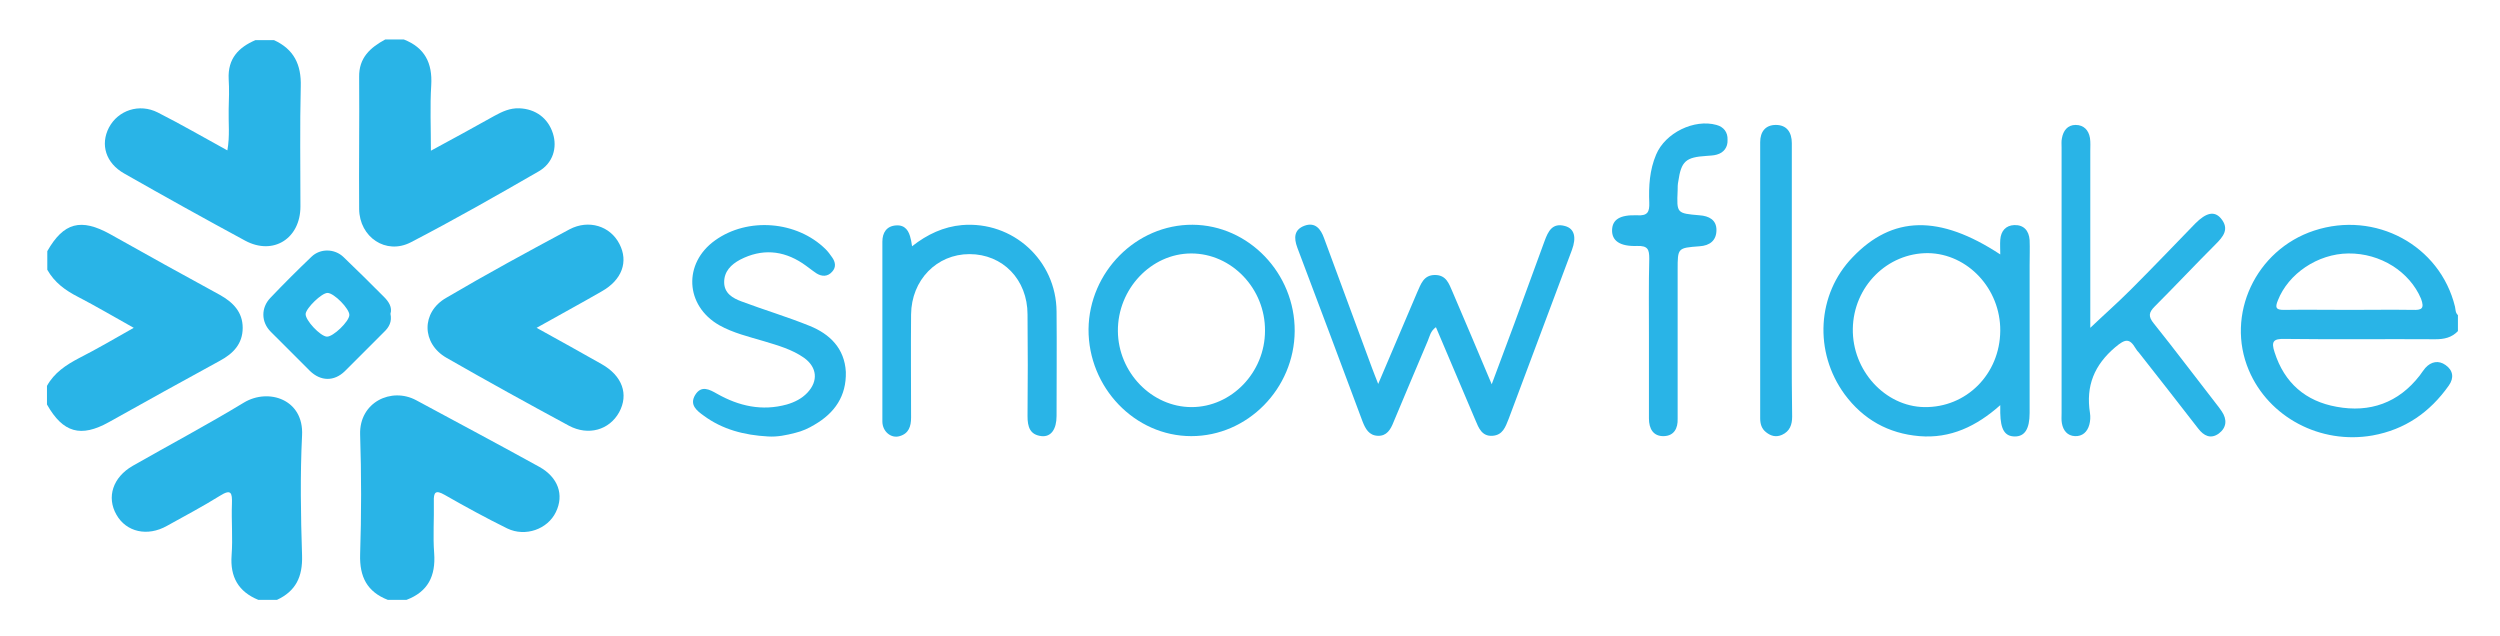 <?xml version="1.0" encoding="utf-8"?>
<!-- Generator: Adobe Illustrator 21.1.0, SVG Export Plug-In . SVG Version: 6.00 Build 0)  -->
<svg version="1.1" id="Layer_1" xmlns="http://www.w3.org/2000/svg" xmlns:xlink="http://www.w3.org/1999/xlink" x="0px" y="0px"
	 viewBox="0 0 766.4 194.9" style="enable-background:new 0 0 766.4 194.9;" xml:space="preserve">
<style type="text/css">
	.st0{fill:#4A8FE1;}
	.st1{fill:#FEFEFE;}
	.st2{fill:#716F73;}
	.st3{fill:#4D8951;}
	.st4{fill:#A6D3EA;}
	.st5{fill:#3A3868;}
	.st6{fill:#717073;}
	.st7{fill:#1B995A;}
	.st8{fill:#717B83;}
	.st9{fill:#2BA3A4;}
	.st10{fill:#717074;}
	.st11{fill:#717173;}
	.st12{fill:#707B83;}
	.st13{fill:#67A3D1;}
	.st14{fill:#2B5B68;}
	.st15{fill:#B9DCF3;}
	.st16{fill:#2A4B38;}
	.st17{fill:#83939F;}
	.st18{fill:#9DCCE8;}
	.st19{fill:#85939C;}
	.st20{fill:#82929C;}
	.st21{fill:#40A6D5;}
	.st22{fill:#2B4B39;}
	.st23{fill:#28493A;}
	.st24{fill:#2EA3A7;}
	.st25{fill:#F8FCFC;}
	.st26{fill:#568F52;}
	.st27{fill:#94C453;}
	.st28{fill:#206289;}
	.st29{fill:#F1FBFD;}
	.st30{fill:#F6FDFE;}
	.st31{fill:#F8FCFB;}
	.st32{fill:#FAFDFB;}
	.st33{fill:#F4FCFD;}
	.st34{fill:#65AC62;}
	.st35{fill:#F8FAF3;}
	.st36{fill:#5EAD5A;}
	.st37{fill:#F6FCFA;}
	.st38{fill:#85C5B8;}
	.st39{fill:#3CA0D5;}
	.st40{fill:#727A80;}
	.st41{fill:#F6FCFD;}
	.st42{fill:#FEFEFA;}
	.st43{fill:#459ED2;}
	.st44{fill:#5DAE5B;}
	.st45{fill:#5E7F47;}
	.st46{fill:#FCFCFC;}
	.st47{fill:#C1DBED;}
	.st48{fill:#FBFDF8;}
	.st49{fill:#EBF5F7;}
	.st50{fill:#294949;}
	.st51{fill:#8FC8E5;}
	.st52{fill:#F7FCFC;}
	.st53{fill:#FCFEFA;}
	.st54{fill:#4E8A56;}
	.st55{fill:#64BDE8;}
	.st56{fill:#FEFDFA;}
	.st57{fill:#FBFDFC;}
	.st58{fill:#449DD5;}
	.st59{fill:#F6FBF7;}
	.st60{fill:#279A5B;}
	.st61{fill:#30493D;}
	.st62{fill:#F5FBF9;}
	.st63{fill:#35583B;}
	.st64{fill:#323C62;}
	.st65{fill:#F8FBF9;}
	.st66{fill:#E7EFF2;}
	.st67{fill:#8DC1B6;}
	.st68{fill:#FAFCFA;}
	.st69{fill:#F1FBF9;}
	.st70{fill:#F7FEFE;}
	.st71{fill:#FDFEFA;}
	.st72{fill:#31A1A1;}
	.st73{fill:#F9FEFD;}
	.st74{fill:#FAFAFC;}
	.st75{fill:#FDFCF8;}
	.st76{fill:#2D5C60;}
	.st77{fill:#FDFCF9;}
	.st78{fill:#F9FDFB;}
	.st79{fill:#FBFBFB;}
	.st80{fill:#518B58;}
	.st81{fill:#5A82AF;}
	.st82{fill:#FDFEF8;}
	.st83{fill:#244C40;}
	.st84{fill:#266495;}
	.st85{fill:#42A0D3;}
	.st86{fill:#5B80A9;}
	.st87{fill:#2E5B63;}
	.st88{fill:#FDFBF9;}
	.st89{fill:#F8FDFB;}
	.st90{fill:#FDFDF7;}
	.st91{fill:#F3F9FB;}
	.st92{fill:#309F96;}
	.st93{fill:#93C367;}
	.st94{fill:#3B3C68;}
	.st95{fill:#E0F1F9;}
	.st96{fill:#E4F6F9;}
	.st97{fill:#FEFEF9;}
	.st98{fill:#224C38;}
	.st99{fill:#498AB2;}
	.st100{fill:#FDFDF9;}
	.st101{fill:#F9FEFE;}
	.st102{fill:#F6FCF2;}
	.st103{fill:#FEFCF9;}
	.st104{fill:#EEFCFE;}
	.st105{fill:#FDFDF8;}
	.st106{fill:#FBFDFA;}
	.st107{fill:#275962;}
	.st108{fill:#FDFEF9;}
	.st109{fill:#F2F8F2;}
	.st110{fill:#F8FBFB;}
	.st111{fill:#8A8A8A;}
	.st112{fill:#F7FEFD;}
	.st113{fill:#EFF8FB;}
	.st114{fill:#FAFCFB;}
	.st115{fill:#E5F3F8;}
	.st116{fill:#ECF7FA;}
	.st117{fill:#FDFDF6;}
	.st118{fill:#F5FDFD;}
	.st119{fill:#7799BF;}
	.st120{fill:#5C8055;}
	.st121{fill:#6EAECC;}
	.st122{fill:#FEFEF7;}
	.st123{fill:#3282B5;}
	.st124{fill:#F3FCF5;}
	.st125{fill:#F4FAFB;}
	.st126{fill:#FEF8FA;}
	.st127{fill:#F5FCF9;}
	.st128{fill:#3C9392;}
	.st129{fill:#EBF6F6;}
	.st130{fill:#98BFD6;}
	.st131{fill:#FEFDF7;}
	.st132{fill:#658796;}
	.st133{fill:#EEF7F6;}
	.st134{fill:#FAFBF5;}
	.st135{fill:#F8FCF9;}
	.st136{fill:#FDFDF4;}
	.st137{fill:#FDFBF8;}
	.st138{fill:#FDFDF5;}
	.st139{fill:#EFF9FD;}
	.st140{fill:#FDFEF6;}
	.st141{fill:#37586D;}
	.st142{fill:#FDFEF5;}
	.st143{fill:#FDFBF6;}
	.st144{fill:#324A49;}
	.st145{fill:#F8F8F9;}
	.st146{fill:#CDF5CD;}
	.st147{fill:#FEFDF3;}
	.st148{fill:#ECFBFE;}
	.st149{fill:#858585;}
	.st150{fill:#C5C5C5;}
	.st151{fill:#6C6C6C;}
	.st152{fill:#498B4F;}
	.st153{fill:#478A4D;}
	.st154{fill:#4A884D;}
	.st155{fill:#429169;}
	.st156{fill:#3CA29D;}
	.st157{fill:#518654;}
	.st158{fill:#51855F;}
	.st159{fill:#289FA0;}
	.st160{fill:#448E49;}
	.st161{fill:#458B55;}
	.st162{fill:#568356;}
	.st163{fill:#89C9ED;}
	.st164{fill:#246081;}
	.st165{fill:#206186;}
	.st166{fill:#8EC8E9;}
	.st167{fill:#2B5D7D;}
	.st168{fill:#215F80;}
	.st169{fill:#A0D4EF;}
	.st170{fill:#A4D3F2;}
	.st171{fill:#245E84;}
	.st172{fill:#69BADA;}
	.st173{fill:#9AC9D1;}
	.st174{fill:#9AC7DD;}
	.st175{fill:#3B396C;}
	.st176{fill:#3A376D;}
	.st177{fill:#3D366C;}
	.st178{fill:#6A9BC9;}
	.st179{fill:#57B156;}
	.st180{fill:#2A9762;}
	.st181{fill:#139C59;}
	.st182{fill:#169A5E;}
	.st183{fill:#139C5D;}
	.st184{fill:#129652;}
	.st185{fill:#61839B;}
	.st186{fill:#637F92;}
	.st187{fill:#289193;}
	.st188{fill:#288F8D;}
	.st189{fill:#34A3A8;}
	.st190{fill:#23A7A5;}
	.st191{fill:#36A2A8;}
	.st192{fill:#32A1A0;}
	.st193{fill:#23A7A2;}
	.st194{fill:#249A96;}
	.st195{fill:#FCFCFD;}
	.st196{fill:#FDFDFD;}
	.st197{fill:#6B7B8C;}
	.st198{fill:#4C84B0;}
	.st199{fill:#4F81BA;}
	.st200{fill:#5280B6;}
	.st201{fill:#6CA1CE;}
	.st202{fill:#6CA0CF;}
	.st203{fill:#7AA4CC;}
	.st204{fill:#71A3D5;}
	.st205{fill:#6AA3C9;}
	.st206{fill:#6EA5D6;}
	.st207{fill:#6C97B9;}
	.st208{fill:#4F6684;}
	.st209{fill:#2D5D62;}
	.st210{fill:#275C5E;}
	.st211{fill:#2B5859;}
	.st212{fill:#285C5E;}
	.st213{fill:#9FCCE5;}
	.st214{fill:#BCDBEF;}
	.st215{fill:#B5DDF9;}
	.st216{fill:#234D37;}
	.st217{fill:#2E483A;}
	.st218{fill:#8294A2;}
	.st219{fill:#256286;}
	.st220{fill:#8095A3;}
	.st221{fill:#3FA6DA;}
	.st222{fill:#62BEEC;}
	.st223{fill:#40A7D6;}
	.st224{fill:#43A3DF;}
	.st225{fill:#274C3B;}
	.st226{fill:#4C9FC8;}
	.st227{fill:#234D32;}
	.st228{fill:#2C473D;}
	.st229{fill:#27572D;}
	.st230{fill:#2D473F;}
	.st231{fill:#22A69E;}
	.st232{fill:#22A1A1;}
	.st233{fill:#378E8D;}
	.st234{fill:#268C8A;}
	.st235{fill:#40817E;}
	.st236{fill:#528E4D;}
	.st237{fill:#94C15C;}
	.st238{fill:#518D4F;}
	.st239{fill:#4B954A;}
	.st240{fill:#95C350;}
	.st241{fill:#93C451;}
	.st242{fill:#90C147;}
	.st243{fill:#90B254;}
	.st244{fill:#1A6292;}
	.st245{fill:#2F82B5;}
	.st246{fill:#3FA7DA;}
	.st247{fill:#43A5D7;}
	.st248{fill:#51ADD8;}
	.st249{fill:#57B0E2;}
	.st250{fill:#4C95B8;}
	.st251{fill:#7BC2EB;}
	.st252{fill:#7BC2E8;}
	.st253{fill:#439DCE;}
	.st254{fill:#1A66A0;}
	.st255{fill:#429FD0;}
	.st256{fill:#22669E;}
	.st257{fill:#42A1D2;}
	.st258{fill:#42A6D7;}
	.st259{fill:#4EA6CD;}
	.st260{fill:#90B15F;}
	.st261{fill:#5EAF59;}
	.st262{fill:#1568A3;}
	.st263{fill:#44A4D8;}
	.st264{fill:#2D5F86;}
	.st265{fill:#82C6B7;}
	.st266{fill:#93C6B3;}
	.st267{fill:#81C7BD;}
	.st268{fill:#8CC3BB;}
	.st269{fill:#3EA0D1;}
	.st270{fill:#429ED2;}
	.st271{fill:#449DD7;}
	.st272{fill:#3AA1DA;}
	.st273{fill:#3D9FD7;}
	.st274{fill:#439DD3;}
	.st275{fill:#69A46E;}
	.st276{fill:#74B273;}
	.st277{fill:#58AB52;}
	.st278{fill:#325946;}
	.st279{fill:#214A49;}
	.st280{fill:#244B3F;}
	.st281{fill:#3181B4;}
	.st282{fill:#1DA3A4;}
	.st283{fill:#346E9F;}
	.st284{fill:#869197;}
	.st285{fill:#53B0EA;}
	.st286{fill:#5181C0;}
	.st287{fill:#1767A6;}
	.st288{fill:#3F9FD5;}
	.st289{fill:#399291;}
	.st290{fill:#27A2A7;}
	.st291{fill:#81969C;}
	.st292{fill:#46A4D7;}
	.st293{fill:#C7DCB8;}
	.st294{fill:#B5B5B5;}
	.st295{fill:#4F9A83;}
	.st296{fill:#63BDE8;}
	.st297{fill:#95C3E7;}
	.st298{fill:#1D618B;}
	.st299{fill:#1D6286;}
	.st300{fill:#3181B5;}
	.st301{fill:#249190;}
	.st302{fill:#2C9096;}
	.st303{fill:#23918E;}
	.st304{fill:#2E939A;}
	.st305{fill:#469DD6;}
	.st306{fill:#40A0D2;}
	.st307{fill:#4B82C0;}
	.st308{fill:#809398;}
	.st309{fill:#69BCE2;}
	.st310{fill:#5BBFEB;}
	.st311{fill:#5DBEF5;}
	.st312{fill:#42A6D8;}
	.st313{fill:#39A4DC;}
	.st314{fill:#94C356;}
	.st315{fill:#95C446;}
	.st316{fill:#2B83B5;}
	.st317{fill:#2A83B8;}
	.st318{fill:#3EA7DE;}
	.st319{fill:#37A8DF;}
	.st320{fill:#7CC9F7;}
	.st321{fill:#1568A7;}
	.st322{fill:#3EA7DD;}
	.st323{fill:#3AA9DA;}
	.st324{fill:#55B0E2;}
	.st325{fill:#5FAF60;}
	.st326{fill:#16639A;}
	.st327{fill:#16689E;}
	.st328{fill:#419FCE;}
	.st329{fill:#216186;}
	.st330{fill:#21607D;}
	.st331{fill:#3BA7DD;}
	.st332{fill:#6E408A;}
	.st333{fill:#3A3A3C;}
	.st334{fill:none;}
	.st335{fill:#44546A;}
	.st336{fill:#E67C0C;}
	.st337{fill:#922A50;}
	.st338{fill:#E67C0D;}
	.st339{fill:#4471CD;}
	.st340{fill:#922B50;}
	.st341{fill:#45556B;}
	.st342{fill:#922B51;}
	.st343{fill:#4571CD;}
	.st344{fill:#46556B;}
	.st345{fill:#45556A;}
	.st346{fill:#F0B272;}
	.st347{fill:#1D94D2;}
	.st348{fill:#3C3F3F;}
	.st349{fill:#080809;}
	.st350{fill:#048DC9;}
	.st351{fill:#7496A2;}
	.st352{fill:#9DAAC1;}
	.st353{fill:#868689;}
	.st354{fill:#052C50;}
	.st355{fill:#101214;}
	.st356{fill:#191C1E;}
	.st357{fill:#242C35;}
	.st358{fill:#343C42;}
	.st359{fill:#343B44;}
	.st360{fill:#3D4A5B;}
	.st361{fill:#73AAFE;}
	.st362{fill:#4CCAFE;}
	.st363{fill:#CFE1FD;}
	.st364{fill:#87DCFE;}
	.st365{fill:#0090CC;}
	.st366{fill:#008FCC;}
	.st367{fill:none;stroke:#407DCC;stroke-width:0;stroke-linecap:round;stroke-linejoin:round;}
	.st368{fill:#407DCC;}
	.st369{fill:#15191E;}
	.st370{fill:#10191F;}
	.st371{fill:#12161B;}
	.st372{fill:#0E181E;}
	.st373{fill:#121D24;}
	.st374{fill:#3F7BC7;}
	.st375{fill:#222932;}
	.st376{fill:#22404E;}
	.st377{fill:#202831;}
	.st378{fill:#010101;}
	.st379{fill:#161A1F;}
	.st380{fill:#323C47;}
	.st381{fill:#303B48;}
	.st382{fill:#14181B;}
	.st383{fill:#353F4A;}
	.st384{fill:#194691;}
	.st385{fill:#164C96;}
	.st386{fill:#184893;}
	.st387{fill:#174A94;}
	.st388{fill:#184792;}
	.st389{fill:#184892;}
	.st390{fill:#0090CD;}
	.st391{fill:#018CCA;}
	.st392{fill:#FDBB87;}
	.st393{fill:#FE9545;}
	.st394{fill:#FE8B00;}
	.st395{fill:#DC5900;}
	.st396{fill:#DE6D45;}
	.st397{fill:#292925;}
	.st398{fill:#63A1BF;}
	.st399{fill:#61A1BF;}
	.st400{fill:#8DC53F;}
	.st401{fill:#8EC642;}
	.st402{fill:#61853A;}
	.st403{fill:#424243;}
	.st404{fill:#8EC641;}
	.st405{fill:#8DC640;}
	.st406{fill:#414142;}
	.st407{fill:#94C94C;}
	.st408{fill:#4C4C4D;}
	.st409{fill:#62863C;}
	.st410{fill:#8DC540;}
	.st411{fill:#577138;}
	.st412{fill:#A2B24F;}
	.st413{fill:#DCDF72;}
	.st414{fill:#5E3108;}
	.st415{fill:#074354;}
	.st416{fill:#04C594;}
	.st417{fill:#95AEB6;}
	.st418{fill:#4B4B4B;}
	.st419{fill:#5C5B5B;}
	.st420{fill:#ABABAB;}
	.st421{fill:#474646;}
	.st422{fill:#454444;}
	.st423{fill:#8C8C8C;}
	.st424{fill:#292828;}
	.st425{fill:#818181;}
	.st426{fill:#C1C1C1;}
	.st427{fill:#AAAAAA;}
	.st428{fill:#A1A0A0;}
	.st429{fill:#7A7879;}
	.st430{fill:#C9C9C9;}
	.st431{fill:#787878;}
	.st432{fill:#474747;}
	.st433{fill:#939393;}
	.st434{fill:#9D9D9D;}
	.st435{fill:#323131;}
	.st436{fill:#646464;}
	.st437{fill:#5F5F5F;}
	.st438{fill:#454545;}
	.st439{fill:#565555;}
	.st440{fill:#504F4F;}
	.st441{fill:#464646;}
	.st442{fill:#807F7F;}
	.st443{fill:#515050;}
	.st444{fill:#444242;}
	.st445{fill:#A8A8A8;}
	.st446{fill:#B6B6B6;}
	.st447{fill:#545454;}
	.st448{fill:#6E6E6E;}
	.st449{fill:#9C9C9C;}
	.st450{fill:#A9A9A9;}
	.st451{fill:#949494;}
	.st452{fill:#353434;}
	.st453{fill:#727272;}
	.st454{fill:#585858;}
	.st455{fill:#585757;}
	.st456{fill:#7E7D7D;}
	.st457{fill:#4C4B4B;}
	.st458{fill:#3A3A3A;}
	.st459{fill:#989898;}
	.st460{fill:#484848;}
	.st461{fill:#817F80;}
	.st462{fill:#7A7A7A;}
	.st463{fill:#5B5A5B;}
	.st464{fill:#ADADAD;}
	.st465{fill:#737373;}
	.st466{fill:#2E2D2D;}
	.st467{fill:#757575;}
	.st468{fill:#5A5959;}
	.st469{fill:#717171;}
	.st470{fill:#595859;}
	.st471{fill:#989797;}
	.st472{fill:#393939;}
	.st473{fill:#818080;}
	.st474{fill:#929292;}
	.st475{fill:#3F3F3F;}
	.st476{fill:#BEBEBE;}
	.st477{fill:#494949;}
	.st478{fill:#494848;}
	.st479{fill:#696868;}
	.st480{fill:#828181;}
	.st481{fill:#C8C8C8;}
	.st482{fill:#616060;}
	.st483{fill:#615F60;}
	.st484{fill:#686767;}
	.st485{fill:#7F7E7E;}
	.st486{fill:#B3B3B3;}
	.st487{fill:#A09F9F;}
	.st488{fill:#4D4C4C;}
	.st489{fill:#E2E2E2;}
	.st490{fill:#D8D8D8;}
	.st491{fill:#3E3E3E;}
	.st492{fill:#A4A4A4;}
	.st493{fill:#8B898A;}
	.st494{fill:#4C4C4C;}
	.st495{fill:#A3A3A3;}
	.st496{fill:#333232;}
	.st497{fill:#6C6B6B;}
	.st498{fill:#7B7A7A;}
	.st499{fill:#C0C0C0;}
	.st500{fill:#313131;}
	.st501{fill:#7C7B7B;}
	.st502{fill:#393838;}
	.st503{fill:#414141;}
	.st504{fill:#676666;}
	.st505{fill:#6F6E6E;}
	.st506{fill:#414040;}
	.st507{fill:#7F7F7F;}
	.st508{fill:#4D4D4D;}
	.st509{fill:#6A6969;}
	.st510{fill:#6B6A6A;}
	.st511{fill:#7E7E7E;}
	.st512{fill:#787777;}
	.st513{fill:#777777;}
	.st514{fill:#D5D5D5;}
	.st515{fill:#A1A1A1;}
	.st516{fill:#848384;}
	.st517{fill:#595959;}
	.st518{fill:#575757;}
	.st519{fill:#ACACAC;}
	.st520{fill:#8A8889;}
	.st521{fill:#CFCFCF;}
	.st522{fill:#CACACA;}
	.st523{fill:#8D8D8D;}
	.st524{fill:none;stroke:#A3A3A3;stroke-width:0;stroke-linecap:round;stroke-linejoin:round;}
	.st525{fill:#4D4C4D;}
	.st526{fill:#9F9F9F;}
	.st527{fill:#8B8A8A;}
	.st528{fill:#BBBBBB;}
	.st529{fill:#5B5A5A;}
	.st530{fill:#C2C2C2;}
	.st531{fill:#A6A6A6;}
	.st532{fill:#B4B4B4;}
	.st533{fill:#C6C6C6;}
	.st534{fill:#A3A2A2;}
	.st535{fill:#B7B7B7;}
	.st536{fill:#828081;}
	.st537{fill:#AFAFAF;}
	.st538{fill:#D1D1D1;}
	.st539{fill:#D3D3D3;}
	.st540{fill:#CECECE;}
	.st541{fill:#BABABA;}
	.st542{fill:#A4A3A3;}
	.st543{fill:#E0E0E0;}
	.st544{fill:#D7D7D7;}
	.st545{fill:#B1B1B1;}
	.st546{fill:#A7A7A7;}
	.st547{fill:#D2D2D2;}
	.st548{fill:#151F34;}
	.st549{filter:url(#Adobe_OpacityMaskFilter);}
	.st550{fill:#FFFFFF;}
	.st551{mask:url(#b_1_);fill:#151F34;}
	.st552{fill:#348540;}
	.st553{fill:#7DBC42;}
	.st554{fill:#55D4F5;}
	.st555{fill:#00992C;}
	.st556{fill:#1BA442;}
	.st557{fill:#F9F9F9;}
	.st558{fill:#F8F8F8;}
	.st559{fill:#F7F7F7;}
	.st560{fill:#F6F6F6;}
	.st561{fill:#F1F1F1;}
	.st562{fill:#F4F4F4;}
	.st563{fill:#F5F5F5;}
	.st564{fill:#EEEEEE;}
	.st565{fill:#EFEFEF;}
	.st566{fill:#FAFAFA;}
	.st567{fill:#F0F0F0;}
	.st568{fill:#E3E3E3;}
	.st569{fill:#019A2D;}
	.st570{fill:#029A2D;}
	.st571{fill:#019A2C;}
	.st572{fill:#242477;}
	.st573{fill:#4B67A7;}
	.st574{fill:#2AAFE3;}
	.st575{fill:#F28C3B;}
	.st576{fill:#A7856F;}
	.st577{fill:#271C17;}
	.st578{fill:#BD9377;}
	.st579{fill:#2A201C;}
	.st580{fill:#40A8CB;}
	.st581{fill:#F38D37;}
	.st582{fill:#F18100;}
	.st583{fill:#20A3C8;}
	.st584{fill:#F38E39;}
	.st585{fill:#1F1512;}
	.st586{fill:#F17D01;}
	.st587{fill:#F38F38;}
	.st588{fill:#110E0D;}
	.st589{fill:#F1840A;}
	.st590{fill:#1DA4C9;}
	.st591{fill:#0FA2C7;}
	.st592{fill:#F18101;}
	.st593{fill:#060504;}
	.st594{fill:#F18309;}
	.st595{fill:#F18304;}
	.st596{fill:#00A1C7;}
	.st597{fill:#F18302;}
	.st598{fill:#010000;}
	.st599{fill:#00A0C6;}
	.st600{fill:#F18306;}
	.st601{fill:#CB9F83;}
	.st602{fill:#1E1612;}
	.st603{fill:#0F0B0A;}
	.st604{fill:#42332B;}
	.st605{fill:#C99E82;}
	.st606{fill:#3B312D;}
	.st607{fill:#A7856E;}
	.st608{fill:#B58E74;}
	.st609{fill:#241A16;}
	.st610{fill:#211814;}
	.st611{fill:#201815;}
	.st612{fill:#030203;}
	.st613{fill:#9D1F26;}
	.st614{fill:#ECECEB;}
	.st615{fill:#E6E5E5;}
	.st616{fill:#ED1C24;}
	.st617{fill:#316FB9;}
	.st618{fill:#2E2E30;}
	.st619{fill:#29B4E7;}
</style>
<g>
	<path class="st619" d="M33.4,129.4c11.3-6.3,22.6-12.6,34-18.8c4.1-2.2,7-5.2,7-10.1c0-4.8-2.9-7.8-7-10.1
		C56.2,84.3,45,78.1,33.8,71.8c-9-5-14.3-3.6-19.3,5.2c0,1.9,0,3.8,0,5.7c2.2,3.9,5.5,6.3,9.4,8.3c5.6,2.9,11,6.1,17.1,9.5
		c-6,3.4-11.3,6.5-16.8,9.3c-4,2.1-7.6,4.5-9.8,8.5c0,1.9,0,3.8,0,5.7C19.3,132.7,24.8,134.2,33.4,129.4z"/>
	<path class="st619" d="M133.1,169.6c-0.4-5.2,0-10.5-0.1-15.8c-0.1-2.9,0.5-3.7,3.3-2.1c6.3,3.6,12.7,7.1,19.2,10.3
		c5.6,2.7,12.4,0.2,14.9-5c2.6-5.3,0.7-10.7-5.1-13.9c-12.5-6.9-25.1-13.6-37.7-20.4c-7.6-4.1-17.5,0.6-17.2,10.5
		c0.4,12.3,0.4,24.6,0,36.8c-0.2,6.8,2.1,11.4,8.5,13.9c1.9,0,3.8,0,5.7,0C131.2,181.4,133.6,176.6,133.1,169.6z"/>
	<path class="st619" d="M70.1,24.2c0.2,3.1,0.1,6.2,0,9.3c-0.1,4.1,0.4,8.2-0.4,12.6c-7.3-4-14.2-8-21.3-11.6
		c-5.7-2.9-12.2-0.7-15,4.6c-2.7,5.2-1,10.9,4.7,14.1c12.3,7,24.7,13.9,37.1,20.6c8.6,4.6,16.9-0.7,16.9-10.5
		c0-12.3-0.2-24.6,0.1-36.8c0.2-6.7-2.1-11.4-8.2-14.2c-1.9,0-3.8,0-5.7,0C73.2,14.5,69.8,17.9,70.1,24.2z"/>
	<path class="st619" d="M110.1,23.6c0.1,13.5-0.1,27,0,40.5c0.1,8.6,8.2,14.1,15.8,10.2c13.3-6.9,26.3-14.3,39.3-21.8
		c4.3-2.5,5.7-7.2,4.3-11.6c-1.5-4.7-5.3-7.5-10.3-7.7c-2.9-0.1-5.2,1-7.6,2.3c-6.3,3.5-12.6,7-19.5,10.7c0-7.2-0.3-13.7,0.1-20.1
		c0.4-6.8-2-11.5-8.4-14c-1.9,0-3.8,0-5.7,0C113.5,14.6,110,17.7,110.1,23.6z"/>
	<path class="st619" d="M92.6,170.3c-0.4-12.3-0.6-24.6,0-36.8c0.6-11.1-10.3-14.6-17.8-10.1c-11.2,6.8-22.7,12.9-34.1,19.4
		c-6.1,3.5-8.1,9.6-5,15c3,5.3,9.5,6.8,15.5,3.4c5.4-3,10.9-5.9,16.2-9.2c3.5-2.2,3.8-0.9,3.7,2.4c-0.2,5.3,0.3,10.5-0.1,15.8
		c-0.5,6.7,2.1,11.2,8.2,13.7c1.9,0,3.8,0,5.7,0C90.7,181.2,92.8,176.8,92.6,170.3z"/>
	<path class="st619" d="M709.4,70.7c-17.9,5.9-27.2,25.8-20,42.8c6.1,14.4,21.9,22.8,37.9,20c10-1.8,17.6-7.1,23.4-15.3
		c1.7-2.4,1.3-4.7-1-6.3c-2.1-1.5-4.4-1.1-6.2,0.9c-0.6,0.7-1.1,1.5-1.7,2.3c-6.5,8.4-15.3,11.5-25.5,9.6c-9.5-1.7-16-7.3-19-16.7
		c-1.1-3.3-0.4-4.2,3.1-4.1c15.4,0.2,30.8,0,46.2,0.1c2.7,0,5-0.5,6.9-2.5c0-1.6,0-3.2,0-4.9c-0.8-0.7-0.7-1.7-0.9-2.6
		C748,75.2,728.2,64.5,709.4,70.7z M739.7,95c-6.5-0.1-12.9,0-19.4,0c-6.7,0-13.5-0.1-20.2,0c-2.4,0-2.7-0.7-1.8-2.9
		c3.2-8.2,12.2-14.3,21.6-14.4c9.9-0.1,18.8,5.6,22.3,13.9C743.3,94.6,742.4,95.1,739.7,95z"/>
	<path class="st619" d="M184.4,111.6c-6.3-3.6-12.7-7.1-19.9-11.1c7.1-4,13.6-7.5,20-11.2c6.2-3.5,8.2-9.1,5.4-14.5
		c-2.8-5.5-9.4-7.6-15.3-4.5c-12.7,6.8-25.4,13.7-37.8,21c-7.7,4.4-7.6,14,0.1,18.4c12.4,7.1,24.9,14,37.5,20.8
		c6,3.2,12.4,1.3,15.4-4.1C192.8,120.9,190.8,115.2,184.4,111.6z"/>
	<path class="st619" d="M617.5,69c-2.6,0.1-4.1,1.8-4.3,4.5c-0.1,1.4,0,2.9,0,4.5c-18.7-12.3-33.1-11.9-45.3,0.9
		c-10.9,11.3-11.9,29-2.4,42c5.7,7.7,13.4,12,22.9,12.8c9.5,0.8,17.5-3,24.8-9.5c0,1.3,0,1.9,0,2.4c0.1,5.1,1.4,7.2,4.5,7.2
		c3,0,4.5-2.3,4.5-7.2c0-15.1,0-30.2,0-45.3c0-2.6,0.1-5.1,0-7.7C622,70.7,620.4,68.9,617.5,69z M589.9,124.8
		c-12-0.2-22.1-11.2-21.9-24c0.2-13,10.6-23.3,23.1-23.2c12.1,0.2,22.2,10.9,22.1,23.8C613.1,114.7,602.8,125,589.9,124.8z"/>
	<path class="st619" d="M479.8,69.3c-3.9-1.1-5.2,1.6-6.3,4.6c-3.1,8.5-6.2,16.9-9.3,25.4c-2.2,5.9-4.4,11.8-6.9,18.5
		c-4.2-10-8.1-19.2-12-28.3c-1.1-2.5-1.9-5.2-5.4-5.2c-3.5,0-4.3,2.8-5.4,5.2c-3.9,9.2-7.8,18.3-12,28.2c-0.8-2.1-1.4-3.5-1.9-4.9
		c-4.9-13.3-9.8-26.5-14.7-39.8c-1-2.8-2.7-5-6-3.8c-3.2,1.2-3.3,3.7-2.2,6.7c6.7,17.8,13.4,35.5,20,53.3c0.9,2.3,2,4.3,4.7,4.4
		c2.7,0.1,3.9-1.9,4.8-4.2c3.5-8.3,7-16.7,10.5-24.9c0.6-1.4,0.8-3,2.5-4.2c4.1,9.7,8.1,19.1,12.1,28.5c1,2.4,2,5,5.2,4.8
		c3.2-0.2,4-2.7,5-5.2c6.5-17.3,12.9-34.5,19.4-51.8C483.3,72.8,482.7,70.1,479.8,69.3z"/>
	<path class="st619" d="M679.2,74.9c2.3-2.3,4.4-4.7,1.6-8c-2-2.3-4.5-1.7-7.8,1.6c-6.6,6.8-13.1,13.6-19.8,20.3
		c-4,4-8.2,7.7-12.4,11.7c0-18.1,0-36.2,0-54.2c0-1.3,0.1-2.7-0.1-4c-0.4-2.4-1.9-4-4.4-4c-2.5,0-3.8,1.8-4.2,4.1
		c-0.2,0.9-0.1,1.9-0.1,2.8c0,27.1,0,54.3,0,81.4c0,1.1-0.1,2.2,0.1,3.2c0.4,2.2,1.7,3.8,4,3.9c2.3,0.1,3.8-1.3,4.4-3.5
		c0.3-1.1,0.4-2.4,0.2-3.6c-1.3-8.3,1.3-14.7,7.8-20.2c3-2.5,4.3-2.8,6.2,0.4c0.3,0.5,0.6,0.9,1,1.3c6.1,7.8,12.2,15.5,18.2,23.3
		c1.7,2.2,3.8,3.3,6.3,1.5c2.4-1.8,2.6-4.3,0.9-6.8c-0.5-0.8-1.1-1.5-1.7-2.3c-6.4-8.2-12.6-16.5-19.1-24.6
		c-1.8-2.2-1.6-3.4,0.3-5.3C666.8,87.7,672.9,81.2,679.2,74.9z"/>
	<path class="st619" d="M365.6,68.9c-17.3-0.1-31.7,14.5-31.9,32c-0.1,17.9,14.2,32.8,31.5,32.8c17.3,0,31.6-14.6,31.7-32.2
		C397,83.8,382.8,69,365.6,68.9z M365.3,124.8c-12.2,0-22.5-10.6-22.6-23.3c-0.1-12.9,10.2-23.8,22.5-23.8
		c12.4,0,22.7,10.8,22.6,23.7C387.8,114.2,377.5,124.8,365.3,124.8z"/>
	<path class="st619" d="M294.9,69c-5.6,0.5-10.6,2.8-15.3,6.5c-0.2-1-0.2-1.6-0.4-2.2c-0.5-2.5-1.7-4.4-4.5-4.2
		c-2.9,0.2-4.2,2.2-4.2,5c0,18.4,0,36.7,0,55.1c0,3.1,2.7,5.3,5.3,4.5c2.8-0.8,3.5-3,3.5-5.7c0-10.5-0.1-21.1,0-31.6
		c0.1-10.6,7.9-18.5,17.9-18.5c10.2,0,17.8,7.8,17.8,18.5c0.1,10.4,0.1,20.8,0,31.2c0,3.2,0.7,5.7,4.3,6.1c2.9,0.3,4.6-2.1,4.6-6.2
		c0-10.7,0.1-21.3,0-32C323.8,79.8,310.5,67.7,294.9,69z"/>
	<path class="st619" d="M248.2,99.9c-6.9-2.8-14-4.9-20.9-7.5c-2.7-1-5.3-2.5-5.3-5.9c0-3.3,2.1-5.4,4.9-6.9
		c6.6-3.4,13-2.9,19.1,1.1c1.5,1,2.8,2.1,4.3,3.1c1.6,1,3.4,1.1,4.8-0.5c1.3-1.4,1-3,0-4.4c-0.6-0.9-1.3-1.8-2-2.5
		c-8.8-8.7-23.9-9.9-33.9-2.7c-9.8,7-9.2,20,1.3,26c4.3,2.4,9,3.5,13.7,4.9c4.3,1.3,8.6,2.5,12.3,5.1c4,2.9,4.4,7.1,1,10.7
		c-1.7,1.8-3.9,2.9-6.3,3.6c-7.6,2.1-14.7,0.5-21.4-3.3c-2.3-1.3-4.8-2.7-6.7,0.4c-1.8,3,0.5,4.8,2.6,6.3c5.8,4.3,12.5,6,19.7,6.4
		c2.9,0.2,5.7-0.4,8.4-1.1c2.1-0.5,4.1-1.4,5.9-2.5c6.2-3.6,9.8-8.8,9.6-16.2C258.9,106.8,254.4,102.4,248.2,99.9z"/>
	<path class="st619" d="M526.2,38.3c-6.8-1.9-15.7,2.4-18.5,9.1c-2,4.7-2.3,9.7-2.1,14.7c0.1,2.9-0.5,4.1-3.7,3.9
		c-5.3-0.2-7.6,1.3-7.7,4.5c-0.1,3.3,2.4,5.1,7.7,4.9c3.3-0.1,3.7,1.1,3.7,3.9c-0.2,8-0.1,15.9-0.1,23.9c0,8.4,0,16.7,0,25.1
		c0,3.1,1.3,5.5,4.6,5.4c3.1-0.1,4.3-2.4,4.2-5.3c0-0.9,0-1.9,0-2.8c0-14.3,0-28.6,0-42.9c0-6.7,0-6.7,6.7-7.2
		c3.2-0.2,5.2-1.8,5.2-5c0-3.1-2.3-4.3-5.2-4.5c-7-0.6-7-0.6-6.7-7.6c0-0.9,0-1.9,0.2-2.8c0.9-6.2,2.3-7.4,8.6-7.8
		c1.1-0.1,2.2-0.1,3.2-0.4c2.2-0.6,3.4-2.3,3.3-4.5C529.7,40.5,528.4,38.9,526.2,38.3z"/>
	<path class="st619" d="M549.3,86c0-14,0-28.1,0-42.1c0-3.4-1.6-5.6-4.9-5.6c-3.2,0-4.8,2.1-4.8,5.3c0,28.2,0,56.4,0,84.6
		c0,1.7,0.4,3.2,1.8,4.3c1.5,1.2,3.1,1.6,4.9,0.8c2.4-1.1,3.1-3.1,3.1-5.6C549.2,113.8,549.3,99.9,549.3,86z"/>
	<path class="st619" d="M117.7,91c-4.1-4.1-8.2-8.2-12.4-12.2c-2.7-2.6-7.1-2.7-9.8-0.1C91.2,82.8,87,87,82.9,91.3
		c-2.9,3-2.9,7.4,0.1,10.4c4,4,8,8,12,12c3.3,3.2,7.4,3.3,10.7,0.1c4-4,8-8,12-12c1.6-1.5,2.5-3.2,2-5.6
		C120.3,94.2,119.2,92.5,117.7,91z M100.2,103.2c-2-0.1-6.7-5.1-6.5-7c0.2-1.8,4.9-6.4,6.7-6.4c2,0,6.8,4.9,6.7,6.8
		C107,98.6,102.1,103.3,100.2,103.2z"/>
</g>
</svg>
